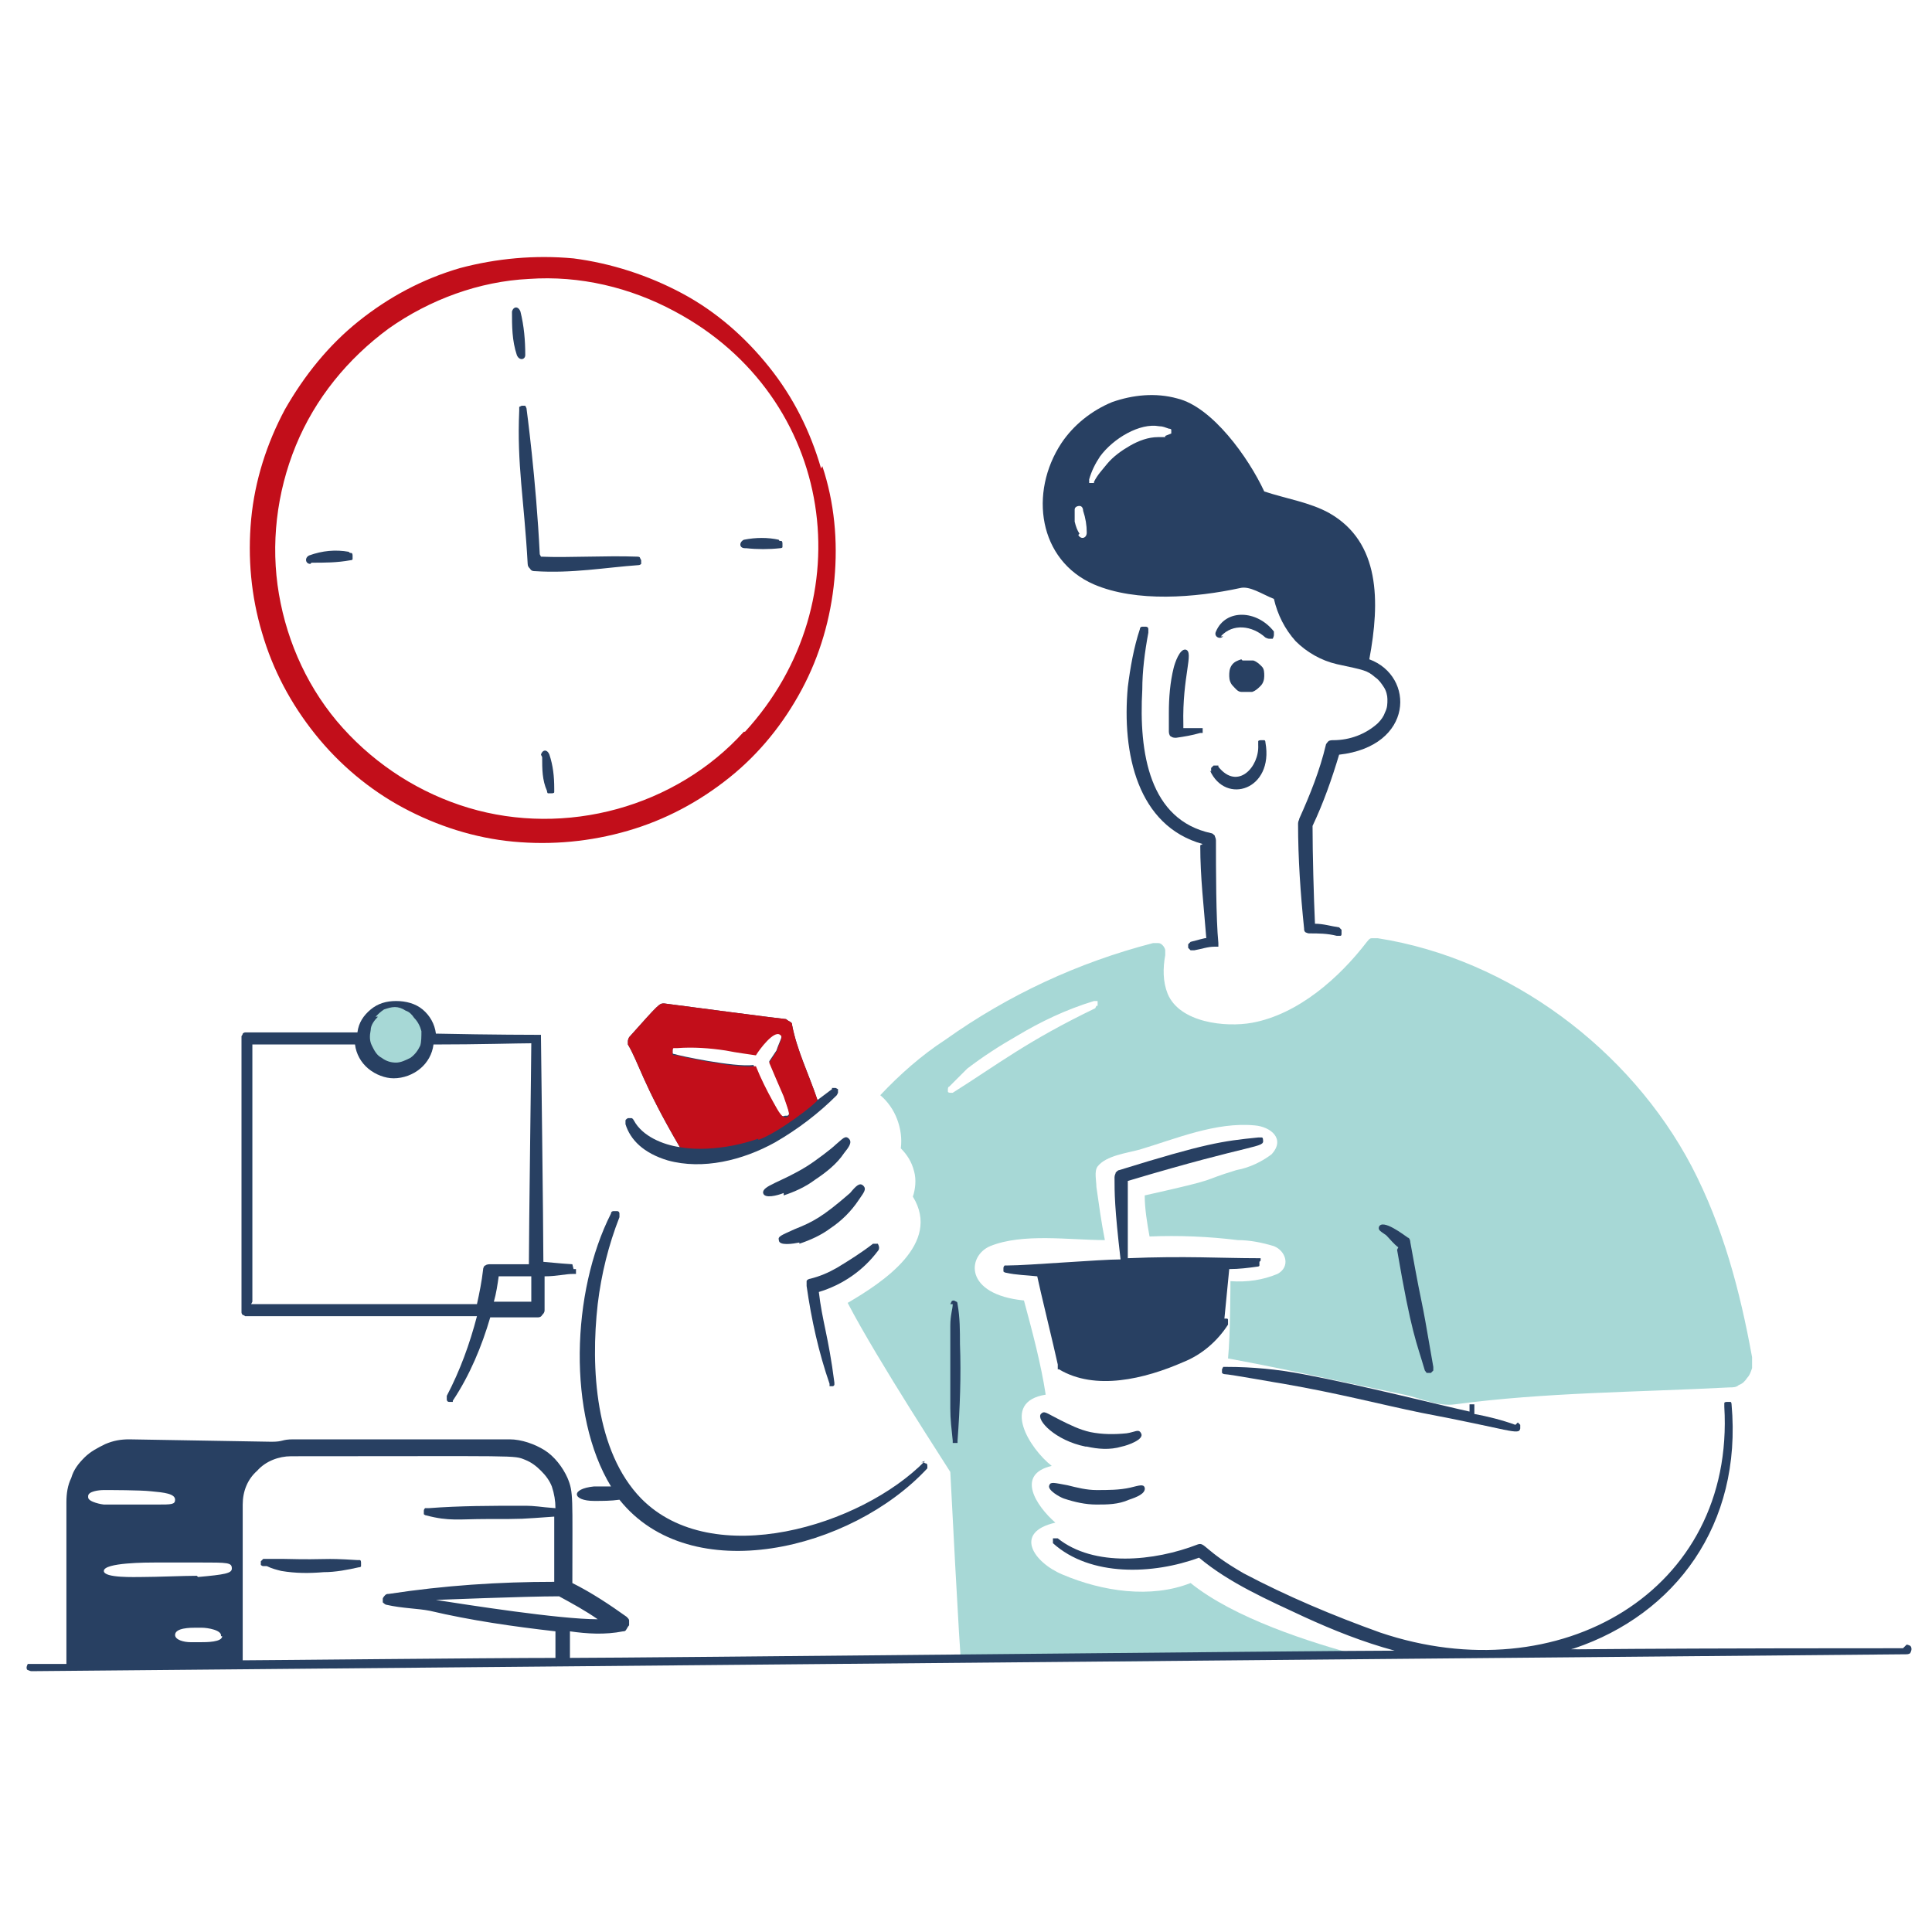 <?xml version="1.0" encoding="UTF-8"?>
<svg id="Livello_1" xmlns="http://www.w3.org/2000/svg" version="1.1" viewBox="0 0 160 160">
  <!-- Generator: Adobe Illustrator 29.0.0, SVG Export Plug-In . SVG Version: 2.1.0 Build 186)  -->
  <defs>
    <style>
      .st0 {
        fill: #c20e1a;
      }

      .st1 {
        fill: #284062;
      }

      .st2 {
        fill: #a7d8d6;
      }
    </style>
  </defs>
  <path class="st1" d="M99.6,69.9c-5.4-1.5-6.7-7.5-6.2-13,.2-1.6.5-3.3,1-4.8,0,0,0-.2.2-.2,0,0,.2,0,.3,0,0,0,.2,0,.2.2,0,0,0,.2,0,.3-.3,1.6-.5,3.2-.5,4.7-.3,5.3.6,10.8,5.7,11.9.1,0,.2.1.3.2,0,.1.1.2.1.4,0,2.3,0,6.5.2,8.5,0,0,0,.1,0,.2,0,0,0,.1,0,.1,0,0,0,0-.1,0,0,0-.1,0-.2,0-.6,0-1.1.2-1.7.3,0,0-.2,0-.3,0,0,0-.1-.1-.2-.2,0,0,0-.2,0-.3,0,0,.1-.1.2-.2,1.5-.4,1.2-.3,1.3-.3-.2-2.6-.5-5-.5-7.7Z"/>
  <path class="st1" d="M98,60.3h1.4s0,0,.1,0c0,0,0,0,.1,0,0,0,0,0,0,.1,0,0,0,0,0,.1,0,0,0,0,0,.1,0,0,0,0,0,.1,0,0,0,0-.1,0s0,0-.1,0c-.7.2-1.3.3-2,.4-.1,0-.3,0-.4-.1-.1,0-.2-.2-.2-.4,0-.5,0-1.1,0-1.6,0-1.2.1-2.5.4-3.7.1-.4.5-1.6,1-1.5.7.2-.3,2.2-.2,6.2Z"/>
  <path class="st1" d="M100.2,63.8c1.3,2.9,5.3,1.6,4.6-2.3,0,0,0-.2-.1-.2,0,0-.2,0-.3,0,0,0-.2,0-.2.1,0,0,0,.2,0,.3.1,1.8-1.7,3.8-3.3,1.8,0,0,0,0,0-.1,0,0,0,0-.1,0,0,0-.2,0-.3,0,0,0-.1.1-.2.2,0,0,0,.2,0,.3Z"/>
  <path class="st1" d="M101.1,52.7c1-1.1,2.6-.9,3.7.1,0,0,.2.1.3.1,0,0,.2,0,.3,0,0,0,.1-.2.1-.3,0,0,0-.2,0-.3-1.4-1.8-4-1.9-4.8,0-.2.4.3.7.6.4Z"/>
  <path class="st1" d="M102.9,54.7c.3,0,.6,0,.9,0,.3.1.5.3.7.5.2.2.2.5.2.8,0,.3-.1.6-.3.8-.2.2-.4.4-.7.5-.3,0-.6,0-.9,0-.3,0-.5-.3-.7-.5-.2-.2-.3-.5-.3-.8,0-.3,0-.6.2-.9.2-.3.5-.4.8-.5Z"/>
  <path class="st0" d="M68,38.8c-.9-3.1-2.3-5.9-4.3-8.4-2-2.5-4.4-4.6-7.2-6.1-2.8-1.5-5.9-2.5-9-2.9-3.2-.3-6.4,0-9.4.8-3.1.9-5.9,2.4-8.4,4.4-2.5,2-4.5,4.5-6.1,7.3-1.5,2.8-2.5,5.9-2.8,9.1-.3,3.2,0,6.4.9,9.4.9,3.1,2.4,5.9,4.4,8.4,2,2.5,4.5,4.6,7.3,6.1,2.8,1.5,5.9,2.5,9.1,2.8,3.2.3,6.4,0,9.5-.9,3.1-.9,5.9-2.4,8.4-4.4,2.5-2,4.5-4.5,6-7.3,1.5-2.8,2.4-5.9,2.7-9.1.3-3.2,0-6.4-1-9.4h0ZM61.6,60.6c-2.8,3.1-6.5,5.3-10.5,6.4-4,1.1-8.3,1.1-12.3-.1-4-1.2-7.6-3.5-10.4-6.6-2.8-3.1-4.6-7-5.3-11.1-.7-4.1-.2-8.4,1.4-12.3,1.6-3.9,4.3-7.2,7.7-9.7,3.4-2.4,7.5-3.9,11.6-4.1,4.2-.3,8.4.7,12.1,2.7,13.3,7.1,15.7,24,5.8,34.8Z"/>
  <path class="st1" d="M44.8,46.1c2.3.1,5.3-.1,8,0,0,0,.2,0,.2.1,0,0,.1.2.1.2,0,0,0,.2,0,.3,0,0-.1.1-.2.1-2.8.2-5.5.7-8.6.5-.1,0-.3,0-.4-.2-.1-.1-.2-.2-.2-.4-.3-5.4-.9-8.2-.7-12.7,0,0,0-.2,0-.3,0,0,.2-.1.2-.1,0,0,.2,0,.3,0,0,0,.1.2.1.2,0,0,.8,5.9,1.1,12.1Z"/>
  <path class="st1" d="M25.8,46.6c1.1,0,2.1,0,3.2-.2,0,0,.2,0,.2-.1,0,0,0-.2,0-.3,0,0,0-.2-.1-.2,0,0-.2,0-.2-.1-1.1-.2-2.2-.1-3.3.3-.4.2-.3.7.1.7Z"/>
  <path class="st1" d="M61.8,45.4c.9.1,1.9.1,2.8,0,0,0,.2,0,.2-.1,0,0,0-.2,0-.3,0,0,0-.2-.1-.2s-.2,0-.2-.1c-.9-.2-1.9-.2-2.9,0-.4.2-.4.7.1.7Z"/>
  <path class="st1" d="M43.1,25.8c-.2-.5-.6-.4-.7,0,0,1.2,0,2.4.4,3.6.2.5.7.4.7,0,0-1.2-.1-2.4-.4-3.6Z"/>
  <path class="st1" d="M44.9,62.7c0,1,0,1.9.4,2.8,0,0,0,.2.1.2,0,0,.2,0,.3,0,0,0,.2,0,.2-.1,0,0,0-.2,0-.3,0-1-.1-1.9-.4-2.8-.2-.5-.6-.4-.7,0Z"/>
  <path class="st1" d="M125.5,118c-1.1-.4-2.3-.7-3.4-.9v-.6c0,0,0,0,0-.1,0,0,0,0,0-.1,0,0,0,0-.1,0,0,0,0,0-.1,0,0,0,0,0-.1,0s0,0-.1,0c0,0,0,0,0,.1,0,0,0,.1,0,.1v.4c-2.3-.5-9-2.2-13.8-3.1-2.1-.4-4.2-.6-6.3-.6,0,0-.2,0-.3,0,0,0-.1.2-.1.2,0,0,0,.2,0,.3,0,0,.1.1.2.1.4,0,4.8.8,4.9.8,4.6.8,8,1.7,11.4,2.4,7.4,1.4,8.1,1.9,8.2,1.3,0,0,0-.2,0-.3,0,0-.1-.1-.2-.2Z"/>
  <path class="st1" d="M90,119.8c.9.2,1.9.3,2.9,0,.5-.1,1.9-.6,1.6-1.1-.2-.4-.5-.1-1.2,0-1,.1-2,.1-3-.1-.9-.2-1.7-.6-2.5-1-1.2-.6-1.3-.8-1.6-.5-.4.5,1.2,2.2,3.7,2.7Z"/>
  <path class="st1" d="M88.1,124.1c.9.3,1.8.5,2.7.5.9,0,1.8,0,2.7-.4.6-.2,1.4-.5,1.3-1-.1-.3-.4-.2-1.2,0-.9.2-1.8.2-2.8.2-.8,0-1.6-.2-2.4-.4-1.1-.2-1.4-.3-1.5,0-.2.4.9,1,1.2,1.1Z"/>
  <path class="st1" d="M67.8,106.9c.3,2.6.8,3.7,1.3,7.6,0,0,0,0,0,.1,0,0,0,0,0,.1,0,0,0,0-.1.1,0,0,0,0-.1,0,0,0,0,0-.1,0,0,0,0,0-.1,0,0,0,0,0,0-.1,0,0,0,0,0-.1-.9-2.6-1.5-5.3-1.9-8.1,0-.1,0-.3,0-.4,0-.1.2-.2.3-.2.8-.2,1.5-.5,2.2-.9,1-.6,2.1-1.3,3-2,0,0,0,0,.1,0,0,0,0,0,.1,0s0,0,.1,0c0,0,0,0,.1,0,0,0,.1.2.1.3s0,.2-.1.3c-1.2,1.6-2.9,2.8-4.9,3.4Z"/>
  <path class="st1" d="M64.9,99c.9-.3,1.8-.7,2.6-1.3.9-.6,1.8-1.3,2.4-2.2.4-.5.7-.9.4-1.2-.3-.3-.5,0-1.1.5-.3.3-1.6,1.3-2.4,1.8-2.1,1.3-3.7,1.6-3.6,2.2.1.5,1.2.2,1.7,0Z"/>
  <path class="st1" d="M66.2,103c.9-.3,1.8-.7,2.6-1.3.9-.6,1.7-1.4,2.3-2.3.4-.6.7-.9.4-1.2-.3-.3-.6,0-1.1.6-2.3,2-3.1,2.4-4.6,3-1.1.5-1.4.6-1.3.9,0,.5,1.2.3,1.7.2Z"/>
  <path class="st1" d="M104.4,104.4s0,0,0-.1c0,0,0,0,0-.1,0,0,0,0-.1,0,0,0,0,0-.1,0-3,0-6.1-.2-10.8,0,0-1.3,0-5.6,0-6.4,10.7-3.2,11.3-2.7,11.2-3.4,0,0,0-.2-.1-.2,0,0-.2,0-.3,0-3,.3-4.4.5-11.5,2.7-.1,0-.2.1-.3.2,0,.1-.1.2-.1.4,0,1.3,0,2.5.5,6.8-1.7,0-7.7.5-9.3.5,0,0-.2,0-.3,0,0,0-.1.1-.1.2,0,0,0,.2,0,.3,0,0,.1.1.2.1.9.2,1.7.2,2.6.3.2,1,1.4,5.9,1.7,7.3,0,0,0,0,0,.1,0,0,0,.1,0,.2,0,0,0,0,0,.1,0,0,0,0,.1,0,3,1.8,7.1.8,10.3-.6,1.5-.6,2.8-1.7,3.7-3.1,0,0,0-.1,0-.2,0,0,0-.1,0-.2,0,0,0-.1-.1-.1,0,0-.1,0-.2,0l.4-4.1c.8,0,1.6-.1,2.3-.2,0,0,.2,0,.2-.1,0,0,0-.2,0-.3Z"/>
  <path class="st1" d="M76.6,121c-5.3,5.4-17.6,9.1-23.5,3.1-3.8-3.9-4.2-10.8-3.6-16.1.3-2.5.9-4.9,1.8-7.2,0,0,0-.2,0-.3,0,0,0-.2-.2-.2,0,0-.2,0-.3,0,0,0-.2,0-.2.2-3.3,6.5-3.6,16.7,0,22.6-.2,0-1.1,0-1.4,0-2,.2-1.8,1.2,0,1.2.7,0,1.4,0,2.1-.1,5.9,7.4,19.2,4.2,25.5-2.6,0,0,0-.2,0-.2,0,0,0-.2-.1-.2,0,0-.1,0-.2-.1,0,0-.2,0-.2,0Z"/>
  <path class="st1" d="M22.1,129.7c.4.2.8.3,1.2.4,1.2.2,2.3.2,3.5.1,1,0,2-.2,2.9-.4,0,0,.2,0,.2-.1s0-.2,0-.3c0,0,0-.2-.1-.2,0,0-.2,0-.2,0-3.2-.2-2,0-6.2-.1-.5,0-.8,0-1.3,0,0,0-.2,0-.3,0,0,0-.1.1-.2.2,0,0,0,.2,0,.3,0,0,.1.1.2.1Z"/>
  <path class="st1" d="M68.9,90.2c-.4.3-.8.6-1.2.9-.7-2.1-1.7-4.1-2.1-6.2,0-.1,0-.2-.2-.3,0,0-.2-.1-.3-.2-1-.1-7.8-1-10.1-1.3-.4,0-.4,0-2.9,2.8,0,0-.1.2-.1.3s0,.2,0,.3c.9,1.5,1.2,3.2,4.3,8.5-1.4-.2-3.1-.9-3.8-2.2,0,0-.1-.2-.2-.2,0,0-.2,0-.3,0,0,0-.2.1-.2.2,0,0,0,.2,0,.3.4,1.3,1.5,2.4,3.5,3,2.9.8,6.2,0,8.9-1.5,1.9-1.1,3.6-2.4,5.1-3.9,0,0,.1-.2.1-.2,0,0,0-.2,0-.3,0,0-.2-.1-.2-.1,0,0-.2,0-.3,0ZM65,92.4c-.4.2-.7-.4-1.2-1.3-.5-.9-1-1.9-1.4-2.9-1.6.2-6.3-.8-6.5-.9,0,0-.2,0-.2-.1,0,0,0-.2,0-.3,0,0,0-.2.1-.2,0,0,.2,0,.3,0,1.3-.1,2.7,0,4,.2,1,.2,1.9.3,2.5.4.3-.5,1.5-2.1,2-1.7.3.2,0,.5-.3,1.4-.2.3-.4.6-.6.9.5,1.2.6,1.4,1.2,2.8.4,1.2.6,1.6.3,1.7Z"/>
  <path class="st2" d="M32.7,83.1c.5,0,1.1.2,1.5.5.5.3.8.7,1,1.2.2.5.3,1.1.2,1.6-.1.5-.4,1-.8,1.4-.4.4-.9.6-1.4.8-.5.1-1.1,0-1.6-.2-.5-.2-.9-.6-1.2-1s-.5-1-.5-1.5c0-.7.3-1.4.8-1.9s1.2-.8,1.9-.8Z"/>
  <path class="st1" d="M47.4,104.7c-.1,0-1.4-.1-2.4-.2,0-2.7-.2-18.6-.2-18.6,0,0,0,0,0-.1,0,0,0,0,0-.1,0,0,0,0-.1,0,0,0,0,0-.1,0,0,0-3.8,0-8.5-.1-.1-.8-.5-1.5-1.1-2-.6-.5-1.4-.7-2.2-.7-.8,0-1.5.2-2.1.7-.6.5-1,1.1-1.1,1.9-4.9,0-9.1,0-9.1,0,0,0-.2,0-.2,0,0,0-.1,0-.2.1,0,0,0,.1-.1.2,0,0,0,.1,0,.2v22.5c0,0,0,.2,0,.2,0,0,0,.1.1.2,0,0,.1,0,.2.1,0,0,.1,0,.2,0h19c-.6,2.3-1.4,4.5-2.5,6.6,0,0,0,.2,0,.3,0,0,0,.2.2.2,0,0,0,0,.1,0,0,0,0,0,.1,0,0,0,0,0,.1,0,0,0,0,0,0-.1,1.4-2.1,2.4-4.5,3.1-6.9h3.9c.1,0,.3,0,.4-.2.1-.1.2-.2.2-.4,0,0,0-1.1,0-2.8,1,0,1.7-.2,2.4-.2,0,0,0,0,.1,0,0,0,0,0,.1,0,0,0,0,0,0-.1,0,0,0,0,0-.1,0,0,0,0,0-.1,0,0,0,0,0-.1,0,0,0,0-.1,0,0,0,0,0-.1,0ZM31.1,84.2c.2-.2.4-.4.7-.6.3-.1.6-.2.9-.2.3,0,.6.1.9.3.3.1.5.3.7.6.3.3.5.7.6,1.1,0,.4,0,.9-.1,1.2-.2.4-.4.7-.8,1-.4.2-.8.4-1.2.4-.4,0-.8-.1-1.2-.4-.4-.2-.6-.6-.8-1-.2-.4-.2-.8-.1-1.3,0-.4.3-.8.6-1.1ZM20.9,107.8v-21.3c1.3,0,4.7,0,8.5,0,.1.8.5,1.5,1.1,2,.6.5,1.4.8,2.1.8.8,0,1.6-.3,2.2-.8.6-.5,1-1.2,1.1-2,3.8,0,7-.1,8.1-.1,0,1.1-.2,15.6-.2,18.3-1.1,0-2.1,0-3.2,0-.1,0-.3,0-.4.1-.1,0-.2.2-.2.4-.1.9-.3,1.9-.5,2.8h-18.7ZM40.9,107.8c.2-.7.3-1.4.4-2.1.9,0,1.8,0,2.7,0,0,.9,0,1.7,0,2.1h-3.1Z"/>
  <path class="st1" d="M113.4,54.6c.9-4.8.9-9.7-3.3-12.1-1.6-.9-3.6-1.2-5.4-1.8-1.3-2.8-4.3-7-7.2-7.7-1.8-.5-3.7-.3-5.4.3-1.7.7-3.2,1.9-4.2,3.4-2.7,4.1-1.9,9.7,2.7,11.7,3.5,1.5,8.4,1.1,12.1.3.8-.2,1.8.5,2.8.9.3,1.3.9,2.5,1.8,3.5.9.9,2.1,1.6,3.4,1.9,2.3.5,2.5.5,3.2,1.1.3.2.5.5.7.8.2.3.3.7.3,1,0,.4,0,.7-.2,1.1-.1.3-.3.6-.6.9-1,.9-2.3,1.4-3.7,1.4-.1,0-.3,0-.4.1,0,0-.2.2-.2.3-.5,2.1-1.3,4.1-2.2,6.1,0,.1-.1.2-.1.4,0,2.9.2,5.8.5,8.7,0,.1,0,.2.1.3,0,0,.2.1.3.1.8,0,1.5,0,2.3.2,0,0,.2,0,.3,0s.1-.1.1-.2c0,0,0-.2,0-.3,0,0-.1-.1-.2-.2-.7-.1-1.3-.3-2-.3-.1-2.2-.2-5.8-.2-8.1.9-1.9,1.6-3.9,2.2-5.9,6.2-.7,6.3-6.5,2.5-7.9ZM89.4,44.2c-.2-.3-.3-.6-.4-1,0-.4,0-.7,0-1,0-.2.2-.3.4-.3s.3.2.3.4c.2.6.3,1.2.3,1.8,0,.5-.5.6-.7.2h0ZM96.5,36.1s0,0,0,.1c0,0,0,0,0,0,0,0,0,0-.1,0,0,0,0,0-.1,0-.2,0-.3,0-.4,0-.8,0-1.6.3-2.3.7-.7.4-1.4.9-1.9,1.5-.4.5-.8.9-1.1,1.5,0,0,0,0,0,.1,0,0,0,0-.1,0,0,0,0,0-.1,0,0,0,0,0-.1,0,0,0,0,0-.1,0,0,0,0,0,0-.1,0,0,0,0,0-.1,0,0,0,0,0-.1.2-.7.5-1.3.9-1.9,1.1-1.5,3.3-2.8,4.9-2.5.3,0,.5.1.8.2,0,0,.2,0,.2.1,0,0,0,.2,0,.3h0Z"/>
  <path class="st2" d="M145.1,112.4c-1-5.5-2.4-10.8-5-15.8-5.1-9.7-15.1-17.2-26-18.9-.2,0-.3,0-.5,0s-.3.2-.4.3c-2.3,3-5.7,6-9.5,6.7-2.2.4-6,0-7-2.4-.4-1-.4-2.1-.2-3.2,0-.1,0-.3,0-.4,0-.1-.1-.3-.2-.4-.1-.1-.2-.2-.4-.2-.1,0-.3,0-.4,0-6.2,1.6-12,4.3-17.2,8-2,1.3-3.8,2.9-5.4,4.6.6.5,1.1,1.2,1.4,2,.3.8.4,1.6.3,2.4.5.5.9,1.1,1.1,1.9.2.7.1,1.5-.1,2.1,2.4,3.9-2.5,7.1-5.4,8.8,2.5,4.8,8.4,13.8,8.5,14,0,0,.8,15.7.9,15.7,4.5-.5,9,0,13.5,0,6.5-.1,13.2-.4,19.8-.4,0,0,0,0,0,0,0,0,0,0,0,0,0,0,0,0,0,0,0,0,0,0,0,0-4.5-1.2-10.7-3.2-14.3-6.1-3.3,1.3-7.3.7-10.6-.7-2.4-1-4.1-3.5-.6-4.3-1.6-1.4-3.3-4-.3-4.7-1.8-1.4-4.3-5.3-.5-5.9-.4-2.6-1.1-5.2-1.8-7.8-5-.5-4.7-3.7-2.8-4.5,2.7-1.1,6.6-.5,9.5-.5-.3-1.5-.5-3-.7-4.4,0-.5-.2-1.3.1-1.7.7-.9,2.4-1.1,3.5-1.4,3-.9,6.3-2.3,9.5-2,1.3.1,2.6,1.1,1.4,2.4-.8.6-1.8,1.1-2.9,1.3-3.3,1-.9.6-7.6,2.1,0,1.1.2,2.3.4,3.4,2.4-.1,4.9,0,7.3.3,1,0,2,.2,3,.5,1,.4,1.4,1.7.3,2.3-1.2.5-2.5.7-3.9.6,0,0,0,4.4-.2,6.4,4.9.9,9.7,2,14.6,3,1.4.3,2.8,1,4.2.8,7.5-1,15.1-1,22.7-1.4.3,0,.6,0,.8-.2.3-.1.5-.3.7-.6.2-.2.3-.5.4-.8,0-.3,0-.6,0-.9ZM90.7,83.5c-5.6,2.7-8,4.6-11.8,7,0,0-.2,0-.2,0,0,0-.2,0-.2-.1,0,0,0-.2,0-.2,0,0,0-.2.1-.2.5-.5,1-1,1.5-1.5,1.3-1,2.7-1.9,4.1-2.7,2-1.2,4.1-2.2,6.4-2.9,0,0,0,0,.1,0,0,0,0,0,.1,0,0,0,0,0,.1,0,0,0,0,0,0,.1,0,0,0,0,0,.1,0,0,0,0,0,.1s0,0,0,.1c0,0,0,0-.1,0Z"/>
  <path class="st1" d="M157.6,136.5c-30.7,0-27.6.2-27.2,0,8.3-2.8,13.9-10.2,13-20.2,0,0,0-.2-.1-.2,0,0-.2,0-.3,0,0,0-.2,0-.2.1,0,0,0,.2,0,.3.9,15.3-13.7,23.7-28.5,18.7-3.9-1.4-7.7-3-11.3-4.9-3.3-1.9-3.2-2.6-3.8-2.4-3.6,1.4-8.6,1.9-11.6-.5,0,0,0,0-.1,0,0,0,0,0-.1,0,0,0,0,0-.1,0,0,0,0,0-.1,0,0,0,0,0,0,.1s0,0,0,.1c0,0,0,0,0,.1,0,0,0,0,0,.1,3.1,2.8,8.3,2.6,12.1,1.2,2.5,2.1,5.7,3.5,8.7,4.9,2.4,1.1,4.9,2.1,7.5,2.8-5.5,0-62.8.6-68.3.6v-2.2c1.4.2,2.9.3,4.4,0,.1,0,.2,0,.3-.2,0,0,.1-.2.2-.3,0-.1,0-.2,0-.4,0-.1-.1-.2-.2-.3-1.4-1-2.9-2-4.5-2.8,0-7.2.1-7.5-.4-8.7-.4-.9-1.1-1.8-1.9-2.3s-1.9-.9-2.9-.9h-17.9c-1,0-.8.2-1.8.2l-11.8-.2c-.7,0-1.3.1-2,.4-.6.3-1.2.6-1.7,1.1-.5.5-.9,1-1.1,1.7-.3.6-.4,1.3-.4,2v13.4c-2,0-3,0-3,0,0,0,0,0-.1,0,0,0,0,0-.1,0,0,0-.1.2-.1.3,0,0,0,.2.1.2,0,0,.2.1.3.1l155.3-1.4c0,0,.2,0,.3-.1,0,0,.1-.2.1-.3s0-.2-.1-.3c0,0-.2-.1-.3-.1ZM49.5,134.1c-3.2,0-10.8-1.2-13.4-1.6,0,0,7.4-.3,10.2-.3,1.1.6,2.2,1.2,3.2,1.9ZM7.3,123.9c0-.4.9-.5,1.3-.5.5,0,3,0,3.9.1,1.1.1,2,.2,2,.7,0,.4-.3.4-1.5.4-1,0-4,0-4.4,0-.1,0-1.3-.2-1.3-.6ZM18.4,135.5c0,.5-1.3.5-1.8.5-.3,0-.5,0-.8,0-.6,0-1.3-.2-1.3-.6,0-.6,1.3-.6,1.7-.6.2,0,.4,0,.5,0,.5,0,1.7.2,1.6.7h0ZM16.3,130.5c-1,0-3.4.1-4.5.1-.6,0-3.2.1-3.2-.5,0-.7,3.6-.7,4.3-.7,1.5,0,2.9,0,3.6,0,2.4,0,2.7,0,2.7.5,0,.4-.6.5-2.8.7ZM46.2,137.3c-5.7,0-24.6.2-26.1.2v-12.9c0-1.1.4-2.1,1.2-2.8.7-.8,1.8-1.2,2.8-1.2,19.2,0,18.4-.1,19.4.3.5.2.9.5,1.3.9.4.4.7.8.9,1.3.2.6.3,1.2.3,1.8-1.4-.1-1.5-.2-2.7-.2-2.6,0-5.2,0-7.8.2,0,0-.2,0-.3,0,0,0-.1.1-.1.2,0,0,0,.2,0,.3,0,0,.1.1.2.1,1.9.5,2.7.3,5,.3,3.3,0,2.7,0,5.6-.2v5.4c-4.6,0-9.1.3-13.7,1-.1,0-.2,0-.3.1,0,0-.2.2-.2.3,0,.1,0,.2,0,.3,0,0,.2.2.3.2,1.3.3,2.6.3,3.6.5,3.4.8,6.9,1.3,10.4,1.7v2.3Z"/>
  <path class="st1" d="M115.8,103.3c-.4-.3-.7-.7-1-1-.4-.3-.7-.4-.6-.7.3-.7,2.1.7,2.4.9.1,0,.2.2.2.4,1.3,7.2.6,2.7,1.9,10.3,0,0,0,.2,0,.3,0,0-.1.1-.2.2,0,0-.2,0-.3,0s-.1-.1-.2-.2c-.7-2.4-1.1-3-2.3-10Z"/>
  <path class="st1" d="M78.9,108c0,.4-.2.9-.2,1.8,0,1.3,0,5.9,0,6.8,0,1,.1,1.7.2,2.7,0,0,0,0,0,.1,0,0,0,0,0,.1,0,0,0,0,.1,0,0,0,0,0,.1,0s0,0,.1,0,0,0,.1,0c0,0,0,0,0-.1,0,0,0,0,0-.1.2-2.7.3-5.4.2-8,0-1.1,0-2.2-.2-3.3,0,0,0-.2-.1-.2,0,0-.2-.1-.2-.1,0,0-.2,0-.2.1,0,0-.1.2-.1.2Z"/>
  <path class="st0" d="M62.8,94.4c1.7-.6,4.9-3.1,4.9-3.3,0,0,0,0,0,0-.7-2.1-1.7-4.1-2.1-6.2,0-.1,0-.2-.2-.3,0,0-.2-.1-.3-.2-1-.1-7.8-1-10.1-1.3-.4,0-.4,0-2.9,2.8,0,0-.1.2-.1.3,0,.1,0,.2,0,.3.9,1.5,1.2,3.2,4.3,8.5,0,0,2.7.6,6.5-.7ZM55.9,87.4c0,0-.2,0-.2-.1,0,0,0-.2,0-.3,0,0,0-.2.1-.2,0,0,.2,0,.3,0,1.3-.1,2.7,0,4,.2,1,.2,1.9.3,2.5.4.3-.5,1.5-2.1,2-1.7.3.2,0,.5-.3,1.4-.2.3-.4.6-.6.9.5,1.2.6,1.4,1.2,2.8.4,1.2.6,1.6.3,1.7-.4.2-.7-.4-1.2-1.3-.5-.9-1-1.9-1.4-2.9-1.6.2-6.3-.8-6.5-.9Z"/>
</svg>